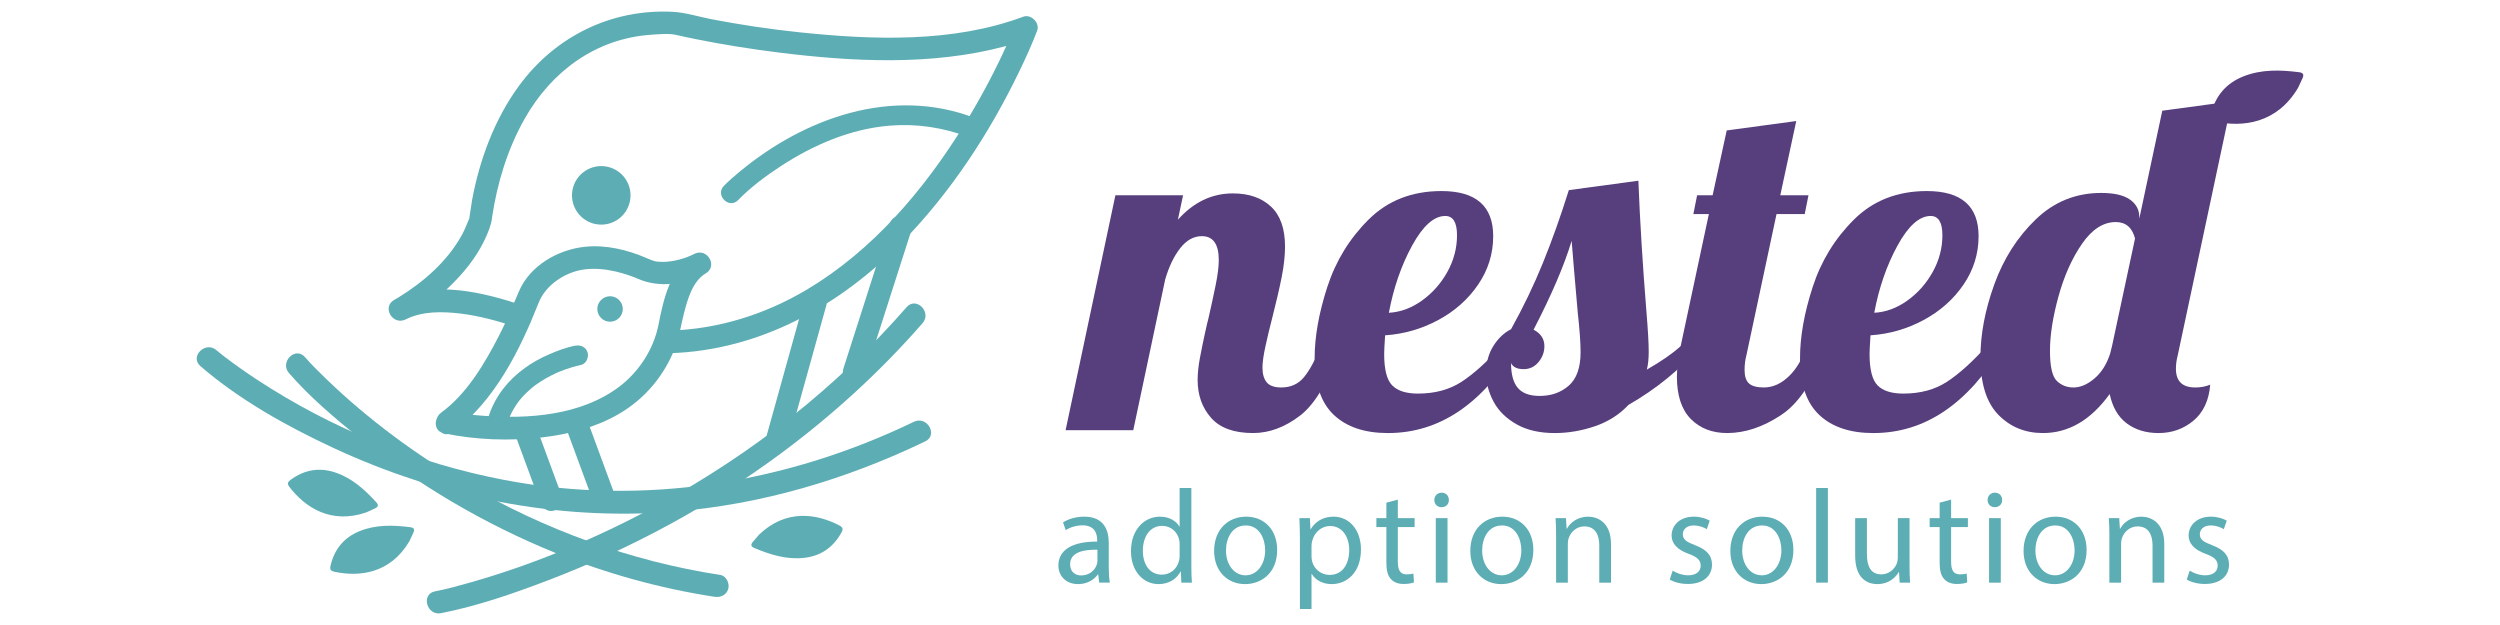 <?xml version="1.0" encoding="UTF-8"?> <svg xmlns="http://www.w3.org/2000/svg" id="a" viewBox="0 0 400 100"><defs><style>.b{fill:#573f7d;}.b,.c{stroke-width:0px;}.c{fill:#5dadb5;}</style></defs><path class="c" d="m32.066,58.58c6.257,5.405,13.815,9.612,21.267,13.082,16.913,7.875,35.675,11.692,54.324,10.212,14.08-1.118,27.698-5.139,40.396-11.265,2.095-1.011.263-4.131-1.826-3.123-20.346,9.817-43.207,13.565-65.492,9.315-14.091-2.687-27.667-8.208-39.658-16.082-1.717-1.128-3.391-2.314-5.032-3.551-.427-.322.198.158-.112-.086-.108-.085-.217-.17-.325-.255-.178-.141-.356-.283-.532-.427-.152-.124-.304-.249-.453-.377-1.753-1.515-4.322,1.032-2.557,2.557"></path><path class="c" d="m70.556,98.107c5.762-1.124,11.433-3.092,16.905-5.171,13.351-5.073,26.055-11.909,37.531-20.421,8.254-6.123,15.862-13.067,22.622-20.812,1.524-1.747-1.023-4.315-2.557-2.557-11.209,12.843-24.739,23.454-39.695,31.604-9.529,5.194-19.615,9.461-30.06,12.434-1.883.536-3.784,1.061-5.707,1.436-2.282.445-1.316,3.931.961,3.487"></path><path class="c" d="m46.233,59.689c3.308,3.804,7.24,7.157,11.164,10.294,9.539,7.626,20.109,13.873,31.429,18.465,8.188,3.322,16.74,5.689,25.473,7.035.973.15,1.933-.247,2.224-1.263.246-.855-.299-2.076-1.263-2.224-14.397-2.218-28.211-7.256-40.77-14.615-7.986-4.678-15.512-10.222-22.187-16.642-1.207-1.161-2.413-2.342-3.513-3.607-1.53-1.76-4.078.807-2.557,2.557"></path><path class="c" d="m121.459,85.533c4.314-4.114,9.188-3.382,12.891-1.431.676.356.489.742.219,1.217-1.316,2.313-3.286,3.654-5.933,3.941-2.802.304-5.391-.511-7.929-1.577-.626-.263-.602-.586-.21-1.03.388-.439.764-.889.962-1.12"></path><path class="c" d="m65.49,86.624c-3.048,5.124-7.938,5.73-12.03,4.849-.747-.162-.671-.584-.539-1.114.646-2.581,2.181-4.403,4.654-5.393,2.617-1.047,5.329-.959,8.06-.615.674.084.738.402.48.935-.255.528-.497,1.062-.625,1.338"></path><path class="c" d="m58.605,81.983c-5.639,1.934-9.76-.769-12.309-4.089-.465-.607-.134-.879.31-1.198,2.163-1.55,4.512-1.945,7.038-1.099,2.672.895,4.683,2.717,6.543,4.747.459.5.302.784-.239,1.023-.537.238-1.067.489-1.343.616"></path><path class="c" d="m83.784,48.919c-6.385-2.14-14.337-4.142-20.7-.937.608,1.041,1.217,2.082,1.825,3.123,3.157-1.744,6.117-4.164,8.545-6.814,2.069-2.257,3.801-4.815,4.847-7.704.195-.539.339-1.068.409-1.635.009-.076.018-.153.027-.229.054-.479-.046.297-.008.045.845-5.559,2.492-10.96,5.226-15.788,4.316-7.62,11.446-12.858,20.344-13.431,1.506-.097,2.747-.224,3.924.046,1.053.242,2.11.464,3.169.677,4.374.88,8.784,1.579,13.211,2.132,11.841,1.478,24.44,2.124,36.085-.968,1.353-.36,2.685-.784,3.996-1.273l-2.224-2.225c-.164.439-.345.871-.522,1.304-.043.104-.087.208-.13.312.134-.321.105-.244-.001,0-.122.28-.242.56-.364.839-.301.683-.61,1.362-.926,2.039-1.872,4.003-3.983,7.896-6.308,11.654-6.38,10.315-14.577,19.978-25.094,26.244-6.668,3.972-14.146,6.322-21.92,6.566-2.322.072-2.332,3.689,0,3.616,14.423-.453,27.222-7.623,37.15-17.772,7.732-7.906,13.936-17.36,18.732-27.3,1.032-2.139,2.037-4.314,2.87-6.54.465-1.244-.981-2.689-2.224-2.225-11.269,4.207-24.081,3.721-35.854,2.488-4.689-.491-9.355-1.193-13.986-2.078-2.052-.393-4.164-1.09-6.257-1.194-9.85-.493-18.811,3.95-24.593,11.847-3.905,5.332-6.314,11.837-7.505,18.31-.157.853-.232,1.724-.395,2.574-.027.14-.016.291-.05.429-.002.009-.001.02-.003.03.083-.322-.178.302-.207.376-.295.742-.597,1.457-.982,2.158-2.276,4.138-6.057,7.458-10.043,9.915-.252.155-.505.309-.764.452-2.05,1.132-.242,4.164,1.825,3.123,2.65-1.335,5.823-1.281,8.7-.942,3.139.37,6.225,1.242,9.214,2.243,2.211.742,3.16-2.75.961-3.487"></path><path class="c" d="m142.37,35.785l-6.492,20.265c-.31.969-.621,1.938-.931,2.907-.712,2.222,2.778,3.173,3.487.962,2.164-6.755,4.328-13.51,6.492-20.265.31-.969.621-1.938.931-2.908.712-2.221-2.779-3.172-3.487-.961"></path><path class="c" d="m126.188,70.528c1.756-6.318,3.513-12.635,5.269-18.953.251-.903.502-1.807.754-2.71.624-2.246-2.864-3.204-3.487-.962-1.757,6.318-3.513,12.636-5.27,18.953l-.753,2.711c-.625,2.245,2.863,3.204,3.487.961"></path><path class="c" d="m92.298,33.845c1.429,2.156,4.335,2.745,6.491,1.316,2.156-1.429,2.745-4.335,1.316-6.491s-4.335-2.745-6.491-1.316c-2.156,1.429-2.745,4.335-1.316,6.491"></path><path class="c" d="m118.093,32.021c2.028-2.083,4.424-3.864,6.849-5.448,5.186-3.387,11.119-5.942,17.343-6.463,4.37-.365,8.654.285,12.747,1.844,1.938.739,2.777-2.373.856-3.104-13.145-5.008-27.128.001-37.504,8.585-.885.732-1.766,1.486-2.568,2.309-1.446,1.486.828,3.765,2.277,2.277"></path><path class="c" d="m71.021,69.323c5.064,1.07,10.506,1.261,15.634.67,4.306-.496,8.593-1.567,12.367-3.763,4.171-2.427,7.274-6.136,9.007-10.629.682-1.769.913-3.554,1.38-5.375.566-2.21,1.384-5.244,3.496-6.475,2.023-1.178.237-4.182-1.825-3.122-1.412.725-3.316,1.263-5.036,1.274-1.216.008-1.582-.178-2.653-.638-3.036-1.303-6.443-2.122-9.761-1.785-4.34.441-8.853,3.007-10.617,7.181-1.004,2.375-1.935,4.662-3.2,7.106-2.302,4.45-5.105,9.241-9.224,12.251-1.86,1.359-.058,4.499,1.825,3.123,6.713-4.905,10.809-13.181,13.792-20.751,1.065-2.705,4.094-4.819,7.152-5.263,1.707-.248,3.481-.075,5.153.313.697.162,1.386.361,2.064.591.285.097.567.203.849.308.1.038.2.079.299.118.329.131-.25-.119.206.088,3.547,1.604,7.565.959,10.976-.794l-1.825-3.122c-3.81,2.22-4.934,7.297-5.714,11.298-.761,3.907-3.122,7.554-6.287,9.944-6.105,4.611-14.503,5.198-21.868,4.644-.768-.058-1.535-.131-2.3-.221-.166-.019-1.144-.149-.609-.074-.268-.037-.535-.076-.801-.117-.508-.079-1.016-.161-1.519-.267-2.27-.48-3.241,3.005-.961,3.487"></path><line class="c" x1="84.131" y1="68.962" x2="88.181" y2="79.942"></line><path class="c" d="m82.388,69.443c1.18,3.199,2.36,6.399,3.54,9.598.17.461.34.922.51,1.382.326.885,1.24,1.582,2.224,1.263.868-.281,1.613-1.274,1.263-2.224-1.18-3.2-2.36-6.399-3.54-9.598-.17-.461-.34-.922-.51-1.382-.326-.885-1.24-1.582-2.224-1.263-.868.281-1.613,1.274-1.263,2.224"></path><line class="c" x1="96.669" y1="79.789" x2="92.619" y2="68.809"></line><path class="c" d="m98.413,79.309c-1.18-3.199-2.36-6.399-3.54-9.598-.17-.461-.34-.922-.51-1.382-.326-.885-1.24-1.582-2.224-1.263-.868.281-1.613,1.274-1.263,2.224,1.18,3.2,2.36,6.399,3.54,9.598.17.461.34.922.51,1.382.326.885,1.24,1.582,2.224,1.263.868-.28,1.613-1.274,1.263-2.224"></path><path class="c" d="m99.487,48.649c.436,1.037-.052,2.231-1.089,2.667-1.036.436-2.231-.052-2.666-1.089-.436-1.037.051-2.231,1.088-2.667,1.037-.435,2.231.052,2.667,1.089"></path><path class="c" d="m92.043,55.306c-1.465.273-2.891.826-4.252,1.417-2.798,1.215-5.382,3.029-7.259,5.452-1.297,1.675-2.22,3.596-2.69,5.665-.192.847.259,1.743,1.124,1.981.811.222,1.787-.273,1.981-1.125.384-1.692.884-2.859,1.929-4.317.058-.08.116-.16.176-.239.152-.205-.142.172.019-.024.109-.131.216-.263.328-.392.266-.307.546-.602.838-.886.251-.245.511-.48.779-.707.14-.119.283-.234.426-.349-.243.195.127-.093.216-.158,1.061-.771,2.208-1.421,3.402-1.963.135-.061.271-.119.406-.179.202-.089-.288.117-.087.037.049-.02.097-.041.146-.06.263-.103.525-.206.79-.302.407-.147.819-.282,1.234-.405.444-.131.894-.256,1.35-.341.855-.16,1.341-1.193,1.124-1.981-.246-.897-1.122-1.284-1.98-1.124"></path><path class="c" d="m175.867,93.222l-.148-1.301h-.066c-.575.81-1.683,1.535-3.155,1.535-2.09,0-3.156-1.47-3.156-2.964,0-2.495,2.217-3.86,6.206-3.838v-.213c0-.853-.236-2.388-2.346-2.388-.959,0-1.961.299-2.687.767l-.426-1.236c.852-.554,2.088-.917,3.39-.917,3.155,0,3.923,2.153,3.923,4.223v3.858c0,.896.042,1.769.171,2.474h-1.706Zm-.277-5.267c-2.048-.042-4.372.32-4.372,2.324,0,1.215.811,1.791,1.771,1.791,1.342,0,2.196-.852,2.494-1.727.065-.192.107-.405.107-.597v-1.791Z"></path><path class="c" d="m190.618,78.082v12.474c0,.918.021,1.962.085,2.666h-1.684l-.086-1.791h-.042c-.576,1.152-1.835,2.026-3.519,2.026-2.495,0-4.414-2.112-4.414-5.246-.021-3.432,2.111-5.544,4.627-5.544,1.578,0,2.644.747,3.114,1.578h.042v-6.163h1.877Zm-1.877,9.021c0-.236-.021-.555-.085-.789-.278-1.195-1.301-2.176-2.708-2.176-1.94,0-3.092,1.706-3.092,3.988,0,2.09,1.023,3.816,3.05,3.816,1.257,0,2.409-.831,2.75-2.238.064-.255.085-.512.085-.81v-1.791Z"></path><path class="c" d="m204.346,87.977c0,3.817-2.645,5.48-5.138,5.48-2.795,0-4.948-2.047-4.948-5.31,0-3.454,2.261-5.48,5.117-5.48,2.965,0,4.969,2.154,4.969,5.31m-8.188.107c0,2.259,1.301,3.966,3.135,3.966,1.79,0,3.134-1.685,3.134-4.01,0-1.748-.873-3.966-3.092-3.966-2.217,0-3.177,2.048-3.177,4.01"></path><path class="c" d="m207.987,86.27c0-1.32-.042-2.387-.085-3.368h1.684l.086,1.769h.042c.768-1.257,1.983-2.004,3.668-2.004,2.494,0,4.371,2.112,4.371,5.246,0,3.711-2.261,5.544-4.691,5.544-1.365,0-2.559-.597-3.177-1.62h-.042v5.608h-1.856v-11.175Zm1.856,2.751c0,.278.042.533.084.768.342,1.301,1.471,2.197,2.814,2.197,1.985,0,3.135-1.621,3.135-3.988,0-2.068-1.086-3.837-3.069-3.837-1.28,0-2.474.915-2.837,2.322-.064.236-.127.513-.127.768v1.77Z"></path><path class="c" d="m223.654,79.938v2.964h2.686v1.428h-2.686v5.566c0,1.279.361,2.004,1.407,2.004.49,0,.853-.063,1.087-.127l.086,1.407c-.363.15-.939.256-1.664.256-.874,0-1.578-.277-2.025-.789-.534-.555-.726-1.472-.726-2.688v-5.629h-1.599v-1.428h1.599v-2.474l1.835-.49Z"></path><path class="c" d="m231.818,80.001c.021.639-.449,1.151-1.194,1.151-.662,0-1.13-.512-1.13-1.151,0-.661.489-1.173,1.172-1.173.703,0,1.152.512,1.152,1.173m-2.09,2.9h1.877v10.321h-1.877v-10.321Z"></path><path class="c" d="m245.335,87.977c0,3.817-2.645,5.48-5.138,5.48-2.795,0-4.948-2.047-4.948-5.31,0-3.454,2.261-5.48,5.117-5.48,2.965,0,4.969,2.154,4.969,5.31m-8.188.107c0,2.259,1.301,3.966,3.135,3.966,1.79,0,3.134-1.685,3.134-4.01,0-1.748-.873-3.966-3.092-3.966-2.217,0-3.177,2.048-3.177,4.01"></path><path class="c" d="m248.975,85.694c0-1.065-.021-1.941-.085-2.793h1.663l.107,1.706h.042c.511-.98,1.707-1.94,3.411-1.94,1.43,0,3.647.852,3.647,4.392v6.163h-1.877v-5.95c0-1.663-.618-3.048-2.388-3.048-1.236,0-2.196.873-2.516,1.919-.085.234-.127.555-.127.873v6.206h-1.877v-7.528Z"></path><path class="c" d="m267.628,91.303c.555.363,1.535.747,2.472.747,1.365,0,2.006-.684,2.006-1.536,0-.895-.533-1.386-1.919-1.898-1.856-.661-2.73-1.684-2.73-2.922,0-1.662,1.344-3.027,3.561-3.027,1.044,0,1.962.298,2.537.64l-.468,1.364c-.405-.255-1.152-.597-2.112-.597-1.109,0-1.727.64-1.727,1.407,0,.854.618,1.238,1.962,1.749,1.791.683,2.708,1.578,2.708,3.113,0,1.814-1.407,3.092-3.86,3.092-1.13,0-2.175-.276-2.9-.704l.47-1.428Z"></path><path class="c" d="m286.942,87.977c0,3.817-2.645,5.48-5.138,5.48-2.795,0-4.948-2.047-4.948-5.31,0-3.454,2.261-5.48,5.117-5.48,2.965,0,4.969,2.154,4.969,5.31m-8.188.107c0,2.259,1.301,3.966,3.134,3.966,1.791,0,3.135-1.685,3.135-4.01,0-1.748-.874-3.966-3.092-3.966-2.217,0-3.177,2.048-3.177,4.01"></path><rect class="c" x="290.583" y="78.081" width="1.877" height="15.14"></rect><path class="c" d="m305.527,90.408c0,1.065.021,2.004.086,2.814h-1.664l-.106-1.685h-.044c-.489.833-1.577,1.919-3.41,1.919-1.621,0-3.561-.894-3.561-4.52v-6.035h1.876v5.715c0,1.961.596,3.284,2.303,3.284,1.259,0,2.132-.874,2.474-1.707.105-.276.171-.618.171-.958v-6.334h1.875v7.507Z"></path><path class="c" d="m312.177,79.938v2.964h2.686v1.428h-2.686v5.566c0,1.279.361,2.004,1.407,2.004.49,0,.852-.063,1.087-.127l.086,1.407c-.363.15-.939.256-1.664.256-.874,0-1.578-.277-2.025-.789-.534-.555-.726-1.472-.726-2.688v-5.629h-1.599v-1.428h1.599v-2.474l1.835-.49Z"></path><path class="c" d="m320.34,80.001c.021.639-.449,1.151-1.194,1.151-.662,0-1.13-.512-1.13-1.151,0-.661.49-1.173,1.173-1.173.702,0,1.151.512,1.151,1.173m-2.09,2.9h1.877v10.321h-1.877v-10.321Z"></path><path class="c" d="m333.856,87.977c0,3.817-2.645,5.48-5.138,5.48-2.795,0-4.948-2.047-4.948-5.31,0-3.454,2.261-5.48,5.117-5.48,2.965,0,4.969,2.154,4.969,5.31m-8.188.107c0,2.259,1.301,3.966,3.135,3.966,1.79,0,3.134-1.685,3.134-4.01,0-1.748-.873-3.966-3.092-3.966-2.217,0-3.177,2.048-3.177,4.01"></path><path class="c" d="m337.498,85.694c0-1.065-.021-1.941-.085-2.793h1.663l.107,1.706h.042c.511-.98,1.707-1.94,3.411-1.94,1.43,0,3.647.852,3.647,4.392v6.163h-1.877v-5.95c0-1.663-.618-3.048-2.388-3.048-1.236,0-2.196.873-2.516,1.919-.085.234-.127.555-.127.873v6.206h-1.877v-7.528Z"></path><path class="c" d="m350.351,91.303c.555.363,1.535.747,2.472.747,1.365,0,2.006-.684,2.006-1.536,0-.895-.533-1.386-1.919-1.898-1.856-.661-2.73-1.684-2.73-2.922,0-1.662,1.344-3.027,3.561-3.027,1.044,0,1.962.298,2.537.64l-.468,1.364c-.405-.255-1.152-.597-2.112-.597-1.109,0-1.727.64-1.727,1.407,0,.854.618,1.238,1.962,1.749,1.791.683,2.708,1.578,2.708,3.113,0,1.814-1.407,3.092-3.86,3.092-1.13,0-2.175-.276-2.9-.704l.47-1.428Z"></path><path class="b" d="m193.764,66.844c-1.429-1.629-2.143-3.647-2.143-6.052,0-1.053.124-2.243.376-3.572.25-1.328.514-2.619.789-3.872.276-1.252.464-2.054.565-2.405.401-1.755.776-3.483,1.127-5.188.35-1.703.527-3.083.527-4.135,0-2.556-.902-3.834-2.708-3.834-1.303,0-2.455.639-3.457,1.916-1.003,1.279-1.804,2.946-2.407,5l-5.112,24.134h-10.827l7.97-37.591h10.827l-.828,3.909c2.507-2.807,5.439-4.21,8.797-4.21,2.556,0,4.587.702,6.09,2.104,1.503,1.405,2.255,3.535,2.255,6.391,0,1.454-.176,3.071-.526,4.85-.351,1.78-.852,3.947-1.503,6.504-.403,1.553-.765,3.071-1.09,4.547-.327,1.48-.489,2.646-.489,3.497,0,1.003.225,1.779.676,2.331.451.552,1.228.826,2.331.826,1.504,0,2.707-.538,3.609-1.616.902-1.077,1.804-2.745,2.706-5h3.158c-1.855,5.515-3.997,9.21-6.428,11.09-2.431,1.879-4.951,2.819-7.557,2.819-3.057,0-5.299-.813-6.728-2.443"></path><path class="b" d="m213.423,66.393c-2.055-1.929-3.082-4.949-3.082-9.06,0-3.457.677-7.266,2.03-11.427,1.353-4.159,3.558-7.756,6.616-10.789,3.057-3.032,6.941-4.549,11.653-4.549,5.514,0,8.271,2.406,8.271,7.218,0,2.807-.803,5.388-2.406,7.744-1.605,2.356-3.735,4.248-6.391,5.676-2.657,1.429-5.488,2.244-8.496,2.443-.101,1.504-.15,2.508-.15,3.008,0,2.456.426,4.124,1.278,4.999.852.878,2.23,1.316,4.135,1.316,2.707,0,5.025-.626,6.954-1.879,1.929-1.252,4.048-3.158,6.353-5.714h2.557c-5.563,9.274-12.456,13.909-20.676,13.909-3.709,0-6.591-.964-8.646-2.895m14.097-18.307c1.679-1.203,3.032-2.731,4.06-4.586,1.027-1.853,1.542-3.809,1.542-5.864,0-2.055-.628-3.082-1.88-3.082-1.804,0-3.572,1.578-5.301,4.736-1.728,3.158-2.969,6.742-3.721,10.751,1.854-.099,3.62-.752,5.3-1.955"></path><path class="b" d="m242.669,67.897c-1.654-.928-2.882-2.13-3.684-3.609-.801-1.477-1.203-3.019-1.203-4.624,0-1.654.388-3.094,1.165-4.323.778-1.227,1.717-2.116,2.82-2.668,1.954-3.508,3.657-7.056,5.112-10.64,1.453-3.582,2.831-7.454,4.135-11.615l11.127-1.504c.25,6.416.677,13.358,1.279,20.826.25,3.007.375,5.188.375,6.541,0,1.153-.101,2.106-.301,2.857,2.356-1.354,4.16-2.606,5.413-3.759h3.158c-3.208,3.71-7.042,6.842-11.503,9.397-1.454,1.555-3.246,2.696-5.375,3.421-2.131.727-4.274,1.091-6.428,1.091-2.407,0-4.437-.463-6.09-1.391m8.345-6.203c1.252-1.102,1.88-2.882,1.88-5.338,0-1.504-.151-3.609-.451-6.315-.502-5.715-.828-9.549-.978-11.503-1.203,3.96-3.233,8.696-6.09,14.209,1.153.602,1.729,1.48,1.729,2.632,0,.952-.313,1.804-.94,2.555-.626.753-1.416,1.129-2.367,1.129-1.054,0-1.73-.325-2.03-.977,0,1.804.362,3.133,1.09,3.984.725.853,1.891,1.278,3.495,1.278,1.854,0,3.409-.551,4.662-1.654"></path><path class="b" d="m270.524,67.032c-1.479-1.504-2.219-3.76-2.219-6.767,0-1.252.201-2.882.602-4.887l4.511-21.126h-2.481l.601-3.008h2.481l2.255-10.375,11.127-1.503-2.555,11.878h4.511l-.601,3.008h-4.512l-4.811,22.555c-.201.752-.301,1.554-.301,2.405,0,1.003.237,1.718.714,2.143.476.427,1.266.639,2.368.639,1.453,0,2.806-.613,4.06-1.842,1.253-1.228,2.155-2.819,2.707-4.774h3.158c-1.856,5.413-4.237,9.086-7.143,11.015-2.908,1.93-5.789,2.894-8.646,2.894-2.406,0-4.349-.752-5.826-2.255"></path><path class="b" d="m291.085,66.393c-2.055-1.929-3.082-4.949-3.082-9.06,0-3.457.677-7.266,2.03-11.427,1.353-4.159,3.558-7.756,6.616-10.789,3.057-3.032,6.941-4.549,11.653-4.549,5.514,0,8.271,2.406,8.271,7.218,0,2.807-.803,5.388-2.406,7.744-1.605,2.356-3.735,4.248-6.391,5.676-2.657,1.429-5.488,2.244-8.496,2.443-.101,1.504-.15,2.508-.15,3.008,0,2.456.426,4.124,1.278,4.999.852.878,2.23,1.316,4.135,1.316,2.707,0,5.025-.626,6.954-1.879,1.929-1.252,4.048-3.158,6.353-5.714h2.557c-5.563,9.274-12.456,13.909-20.676,13.909-3.709,0-6.591-.964-8.646-2.895m14.097-18.307c1.679-1.203,3.032-2.731,4.06-4.586,1.027-1.853,1.542-3.809,1.542-5.864,0-2.055-.628-3.082-1.88-3.082-1.804,0-3.572,1.578-5.301,4.736-1.728,3.158-2.969,6.742-3.721,10.751,1.854-.099,3.62-.752,5.3-1.955"></path><path class="b" d="m319.729,66.356c-1.904-1.955-2.858-5.012-2.858-9.173,0-3.708.741-7.605,2.219-11.691,1.478-4.084,3.683-7.543,6.616-10.375,2.932-2.831,6.428-4.247,10.487-4.247,2.056,0,3.584.351,4.587,1.052,1.002.702,1.504,1.63,1.504,2.782v.301l3.683-17.292,11.127-1.505-8.646,40.6c-.2.751-.3,1.479-.3,2.18,0,2.005,1.027,3.007,3.082,3.007.902,0,1.703-.151,2.407-.451-.201,2.507-1.09,4.424-2.669,5.751-1.58,1.329-3.448,1.993-5.602,1.993-2.005,0-3.696-.513-5.075-1.541-1.379-1.028-2.292-2.594-2.743-4.7-3.008,4.161-6.568,6.241-10.676,6.241-2.858,0-5.239-.978-7.143-2.932m15.374-5.79c1.128-.951,1.967-2.279,2.519-3.984l.301-1.203,3.683-17.217c-.451-1.754-1.478-2.632-3.082-2.632-2.005,0-3.809,1.166-5.413,3.497s-2.856,5.138-3.758,8.42c-.904,3.283-1.355,6.178-1.355,8.684,0,2.507.364,4.11,1.091,4.811.726.703,1.617,1.053,2.669,1.053,1.102,0,2.218-.475,3.345-1.429"></path><path class="b" d="m367.68,14.069c-3.375,5.674-8.791,6.346-13.323,5.37-.827-.179-.743-.646-.596-1.234.715-2.859,2.415-4.876,5.154-5.972,2.898-1.159,5.901-1.062,8.926-.682.746.094.817.446.531,1.036-.282.585-.55,1.177-.692,1.482"></path></svg> 